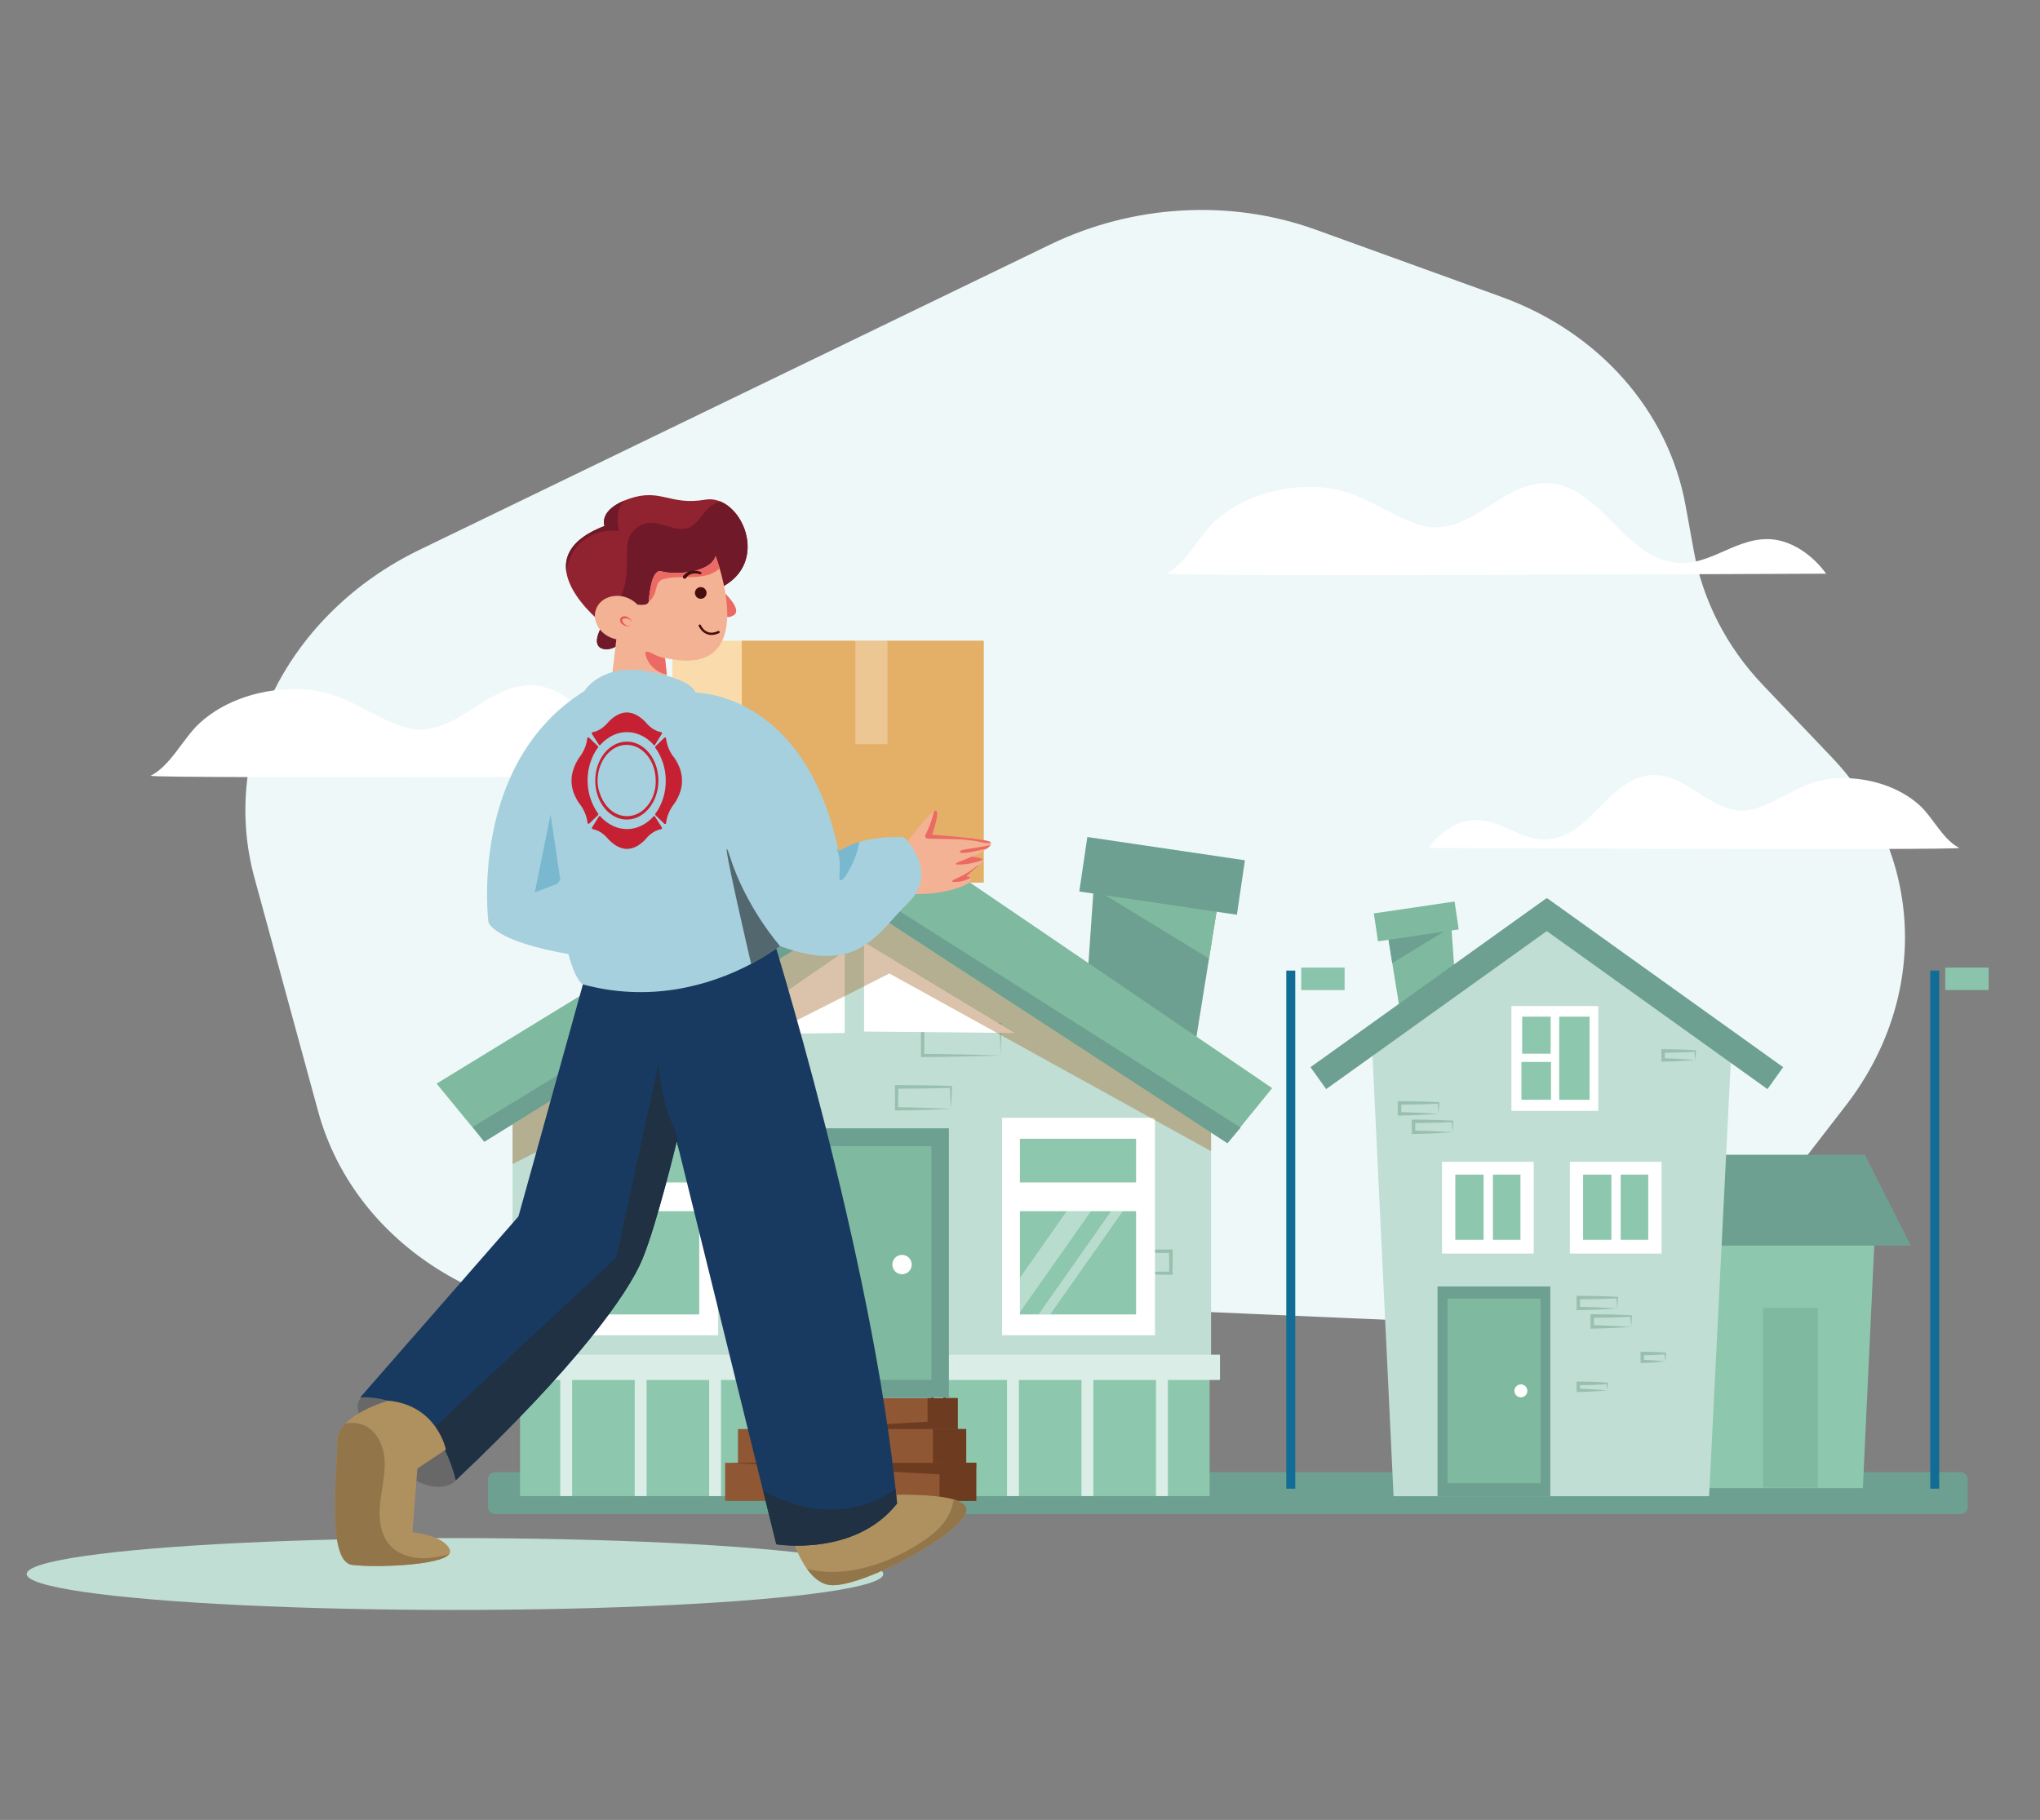 <?xml version="1.0" encoding="utf-8"?>
<!-- Generator: Adobe Illustrator 26.0.1, SVG Export Plug-In . SVG Version: 6.00 Build 0)  -->
<svg version="1.1" id="_x30_3" xmlns="http://www.w3.org/2000/svg" xmlns:xlink="http://www.w3.org/1999/xlink" x="0px" y="0px"
	 viewBox="0 0 3496.3 3120" style="enable-background:new 0 0 3496.3 3120;" xml:space="preserve">
<rect x="0" y="0" width="3496.3" height="3120" fill="#808080" stroke="none"/>
<style type="text/css">
	.st0{fill:#EEF8F8;}
	.st1{fill:#FFFFFF;}
	.st2{fill:#6DA090;}
	.st3{fill:#8DC7AE;}
	.st4{fill:#7FB9A0;}
	.st5{fill:#C0DED3;}
	.st6{fill:#99BFAF;}
	.st7{fill:#116D96;}
	.st8{fill:#8AC4AC;}
	.st9{fill:#DD7F3A;}
	.st10{clip-path:url(#SVGID_00000038374551905795216060000009007739896508424084_);}
	.st11{fill:#DAEDE6;}
	.st12{fill:#8F5733;}
	.st13{clip-path:url(#SVGID_00000001631844023736171380000016031366110631790775_);}
	.st14{fill:#6D3B20;}
	.st15{clip-path:url(#SVGID_00000053530652708437535080000017372378749885736586_);}
	.st16{opacity:0.58;clip-path:url(#SVGID_00000135687695764852850120000003052843891684488101_);}
	.st17{opacity:0.53;}
	.st18{opacity:0.38;clip-path:url(#SVGID_00000173870892931384166040000017164453138240363661_);}
	.st19{opacity:0.38;}
	.st20{fill:#A06122;}
	.st21{fill:#E4AF67;}
	.st22{fill:#FADBAC;}
	.st23{opacity:0.3;fill:#FFFFFF;}
	.st24{fill:#AF915F;}
	.st25{clip-path:url(#SVGID_00000082366025567638398280000005961499261996282510_);}
	.st26{fill:#93754A;}
	.st27{fill:#686868;}
	.st28{fill:#183A60;}
	.st29{clip-path:url(#SVGID_00000054944779191707672360000001630454448170358438_);}
	.st30{fill:#1F3142;}
	.st31{fill:#F3B293;}
	.st32{clip-path:url(#SVGID_00000075159597390548573400000004014567941068214156_);}
	.st33{fill:#EC6A64;}
	.st34{fill:#912330;}
	.st35{clip-path:url(#SVGID_00000101825939632892609340000000983789892254133661_);}
	.st36{fill:#701928;}
	.st37{clip-path:url(#SVGID_00000163791425150193782050000012909846642847989928_);}
	.st38{fill:#E55757;}
	.st39{fill:#470E0E;}
	.st40{fill:#A6D0DD;}
	.st41{opacity:0.5;}
	.st42{fill:#4D9FC1;}
	.st43{clip-path:url(#SVGID_00000086652692292128167590000008625223037995906443_);}
	.st44{fill:#C62033;}
</style>
<g>
	<g>
		<g>
			<path class="st0" d="M719.5,942.3l1079.8-522.8c142.9-69.2,309.9-78.6,456.2-25.6l317.2,114.8
				c167.6,60.6,286.5,195.3,316.1,357.6l14.1,77.7c15.6,85.6,56.4,165.1,118.2,230l118.5,124.4c157.6,165.5,167.5,410.8,24.2,596.4
				l-121.8,157.7c-110.8,143.5-294.7,226.3-484,218l-917.7-40.2c-19.7-0.9-39.5-0.7-59.3,0.4l-499,27.9
				c-253.3,14.2-476.8-133.1-536.9-353.8L436,1504.5C376.2,1285,493.9,1051.5,719.5,942.3z"/>
		</g>
		<g>
			<g>
				<path class="st1" d="M1998.7,983.4c34.6-17.3,55.6-64.1,83.9-90.1c43.7-40.3,109.4-60.8,173.9-58.4
					c71.3,2.8,112,42.2,169.3,62.5c102.3,39.4,161-109.4,268.4-58.3c65.5,33.3,96.9,108.3,166.5,123.5
					c63.4,14.6,106.6-38.2,168-38.4c40.2-0.1,78.5,27.7,101,59.3C3129.7,983.4,2003.1,988.8,1998.7,983.4z"/>
			</g>
		</g>
		<g>
			<g>
				<path class="st1" d="M3358,1453.6c-27.9-13.9-44.7-51.5-67.5-72.5c-35.2-32.4-88-48.9-139.9-47c-57.4,2.3-90.1,33.9-136.2,50.3
					c-82.3,31.7-129.5-88-215.9-46.9c-52.7,26.8-77.9,87.1-133.9,99.3c-51,11.8-85.8-30.7-135.1-30.9c-32.3-0.1-63.1,22.3-81.3,47.7
					C2448.1,1453.6,3354.4,1458,3358,1453.6z"/>
			</g>
		</g>
		<g>
			<g>
				<path class="st1" d="M258.1,1329.9c34.6-17.3,55.6-64.1,83.9-90.1c43.7-40.3,109.4-60.8,173.9-58.4
					c71.3,2.8,112,42.2,169.3,62.5c102.3,39.4,161-109.4,268.4-58.3c65.5,33.3,96.9,108.3,166.5,123.5
					c63.4,14.6,106.6-38.2,168-38.4c40.2-0.1,78.5,27.7,101,59.3C1389.1,1329.9,262.5,1335.4,258.1,1329.9z"/>
			</g>
		</g>
		<g>
			<g>
				<path class="st2" d="M3360.4,2595.7H848.3c-6.6,0-12-5.4-12-12v-47.9c0-6.6,5.4-12,12-12h2512.1c6.6,0,12,5.4,12,12v47.9
					C3372.4,2590.3,3367,2595.7,3360.4,2595.7z"/>
			</g>
			<g>
				<g>
					<g>
						<polygon class="st3" points="2912.1,2551.2 3192.7,2551.2 3213.3,2113.1 2895,2102.9 						"/>
					</g>
					<g>
						<polygon class="st2" points="2924.1,1979.7 3196.2,1979.7 3274.9,2135.4 2920.6,2135.4 						"/>
					</g>
					<g>
						<rect x="3021.6" y="2242.3" class="st4" width="94.1" height="308"/>
					</g>
				</g>
				<g>
					<g>
						<polygon class="st4" points="2376.6,1591 2386.2,1651.1 2400.1,1737.5 2494.3,1686.5 2487.5,1589.2 2486.4,1574 						"/>
					</g>
					<g>
						<polygon class="st2" points="2376.6,1591 2386.2,1651.1 2487.5,1589.2 2486.4,1574 						"/>
					</g>
					<g>
						
							<rect x="2357" y="1554.4" transform="matrix(-0.989 0.146 -0.146 -0.989 5058.058 2786.521)" class="st4" width="139.9" height="48.4"/>
					</g>
				</g>
				<g>
					<path class="st5" d="M2352.5,1813.7l35.9,751.3h540.8l37.6-754.7l-320-236.2C2646.8,1574.1,2347.4,1764,2352.5,1813.7z"/>
				</g>
				<g>
					<polygon class="st2" points="3056.1,1829.5 2651.7,1539.9 2651,1540.7 2650.4,1539.9 2246,1829.5 2272.9,1867.1 2651,1596.2 
						3029.2,1867.1 					"/>
				</g>
				<g>
					<rect x="2463.7" y="2205.5" class="st2" width="193.4" height="359.4"/>
				</g>
				<g>
					<rect x="2480.8" y="2226.1" class="st4" width="159.6" height="316.6"/>
				</g>
				<g>
					<circle class="st1" cx="2606.6" cy="2384.4" r="11.1"/>
				</g>
				<g>
					<g>
						<rect x="2590.4" y="1724.7" class="st1" width="148.9" height="179.7"/>
					</g>
					<g>
						<rect x="2608.8" y="1742.9" class="st3" width="48.8" height="63.5"/>
					</g>
					<g>
						<rect x="2607.5" y="1820.5" class="st3" width="50.7" height="64.8"/>
					</g>
					<g>
						<rect x="2672.3" y="1742.9" class="st3" width="52" height="142.5"/>
					</g>
				</g>
				<g>
					<g>
						<g>
							<rect x="2471.4" y="1991.8" class="st1" width="157.2" height="157.2"/>
						</g>
						<g>
							<g>
								<rect x="2558.7" y="2013.7" class="st3" width="47.2" height="111.7"/>
							</g>
							<g>
								<rect x="2494.2" y="2013.7" class="st3" width="48.5" height="111.7"/>
							</g>
						</g>
					</g>
					<g>
						<g>
							<rect x="2690.5" y="1991.8" class="st1" width="157.2" height="157.2"/>
						</g>
						<g>
							<g>
								<rect x="2777.7" y="2013.7" class="st3" width="47.2" height="111.7"/>
							</g>
							<g>
								<rect x="2713.2" y="2013.7" class="st3" width="48.5" height="111.7"/>
							</g>
						</g>
					</g>
				</g>
				<g>
					<g>
						<g>
							<path class="st6" d="M2465.4,1909.5l-7.9,0.5l-8.1,0.5c-5.4,0.3-11,0.6-16.6,0.9c-5.6,0.2-11.3,0.5-17,0.6l-17.2,0.4
								l-2.9,0.1l0-2.9l-0.1-18.8l0-3l3,0c5.6,0,11.1,0,16.7,0.1c5.6,0,11.1,0.2,16.7,0.3c5.6,0.1,11.1,0.3,16.7,0.5
								c5.6,0.2,11.1,0.5,16.7,0.8l1.4,0.1l-0.1,1.2c-0.2,3.3-0.4,6.6-0.6,9.7L2465.4,1909.5z M2465.4,1909.5
								c-0.2-3.3-0.4-6.6-0.7-9.7c-0.3-3.1-0.5-6.1-0.6-9.1l1.3,1.3c-5.6,0.3-11.1,0.5-16.7,0.8c-5.6,0.2-11.1,0.4-16.7,0.5
								c-5.6,0.1-11.1,0.3-16.7,0.3c-5.6,0.1-11.1,0.1-16.7,0.1l3-3l-0.1,18.8l-2.9-2.9l16.2,0.4l16.4,0.6l16.8,0.9L2465.4,1909.5z"
								/>
						</g>
					</g>
					<g>
						<g>
							<path class="st6" d="M2489.4,1941.1l-7.9,0.5l-8.1,0.5c-5.4,0.3-11,0.6-16.6,0.9c-5.6,0.2-11.3,0.5-17,0.6l-17.2,0.4
								l-2.9,0.1l0-2.9l-0.1-18.8l0-3l3,0c5.6,0,11.1,0,16.7,0.1c5.6,0,11.1,0.2,16.7,0.3c5.6,0.1,11.1,0.3,16.7,0.5
								c5.6,0.2,11.1,0.5,16.7,0.8l1.4,0.1l-0.1,1.2c-0.2,3.3-0.4,6.6-0.6,9.7L2489.4,1941.1z M2489.4,1941.1
								c-0.2-3.3-0.4-6.6-0.7-9.7c-0.3-3.1-0.5-6.1-0.6-9.1l1.3,1.3c-5.6,0.3-11.1,0.5-16.7,0.8c-5.6,0.2-11.1,0.4-16.7,0.5
								c-5.6,0.1-11.1,0.3-16.7,0.3c-5.6,0.1-11.1,0.1-16.7,0.1l3-3l-0.1,18.8l-2.9-2.9l16.2,0.4l16.4,0.6l16.8,0.9L2489.4,1941.1z"
								/>
						</g>
					</g>
				</g>
				<g>
					<g>
						<g>
							<path class="st6" d="M2771.8,2243.2l-7.9,0.5l-8.1,0.5c-5.4,0.3-11,0.6-16.6,0.9c-5.6,0.2-11.3,0.5-17,0.6l-17.2,0.4
								l-2.9,0.1l0-2.9l-0.1-18.8l0-3l3,0c5.6,0,11.1,0,16.7,0.1c5.6,0,11.1,0.2,16.7,0.3c5.6,0.1,11.1,0.3,16.7,0.5
								c5.6,0.2,11.1,0.5,16.7,0.8l1.4,0.1l-0.1,1.2c-0.2,3.3-0.4,6.6-0.6,9.7L2771.8,2243.2z M2771.8,2243.2
								c-0.2-3.3-0.4-6.6-0.7-9.7c-0.3-3.1-0.5-6.1-0.6-9.1l1.3,1.3c-5.6,0.3-11.1,0.5-16.7,0.8c-5.6,0.2-11.1,0.4-16.7,0.5
								c-5.6,0.1-11.1,0.3-16.7,0.3c-5.6,0.1-11.1,0.1-16.7,0.1l3-3l-0.1,18.8l-2.9-2.9l16.2,0.4l16.4,0.6l16.8,0.9L2771.8,2243.2z"
								/>
						</g>
					</g>
					<g>
						<g>
							<path class="st6" d="M2795.7,2274.8l-7.9,0.5l-8.1,0.5c-5.4,0.3-11,0.6-16.6,0.9c-5.6,0.2-11.3,0.5-17,0.6l-17.2,0.4
								l-2.9,0.1l0-2.9l-0.1-18.8l0-3l3,0c5.6,0,11.1,0,16.7,0.1c5.6,0,11.1,0.2,16.7,0.3c5.6,0.1,11.1,0.3,16.7,0.5
								c5.6,0.2,11.1,0.5,16.7,0.8l1.4,0.1l-0.1,1.2c-0.2,3.3-0.4,6.6-0.6,9.7L2795.7,2274.8z M2795.7,2274.8
								c-0.2-3.3-0.4-6.6-0.7-9.7c-0.3-3.1-0.5-6.1-0.6-9.1l1.3,1.3c-5.6,0.3-11.1,0.5-16.7,0.8c-5.6,0.2-11.1,0.4-16.7,0.5
								c-5.6,0.1-11.1,0.3-16.7,0.3c-5.6,0.1-11.1,0.1-16.7,0.1l3-3l-0.1,18.8l-2.9-2.9l16.2,0.4l16.4,0.6l16.8,0.9L2795.7,2274.8z"
								/>
						</g>
					</g>
				</g>
				<g>
					<g>
						<path class="st6" d="M2853.9,2333.9c-2.9,0.3-6,0.7-9.2,0.9c-3.2,0.3-6.4,0.6-9.7,0.9c-6.6,0.5-13.5,0.9-20.4,1l-2.7,0.1
							l-0.1-2.9c-0.1-2.3-0.1-4.6-0.1-6.8l0-6.8l0-3l3,0c3.3,0,6.6,0,9.8,0.1c3.3,0,6.6,0.1,9.8,0.3c3.3,0.1,6.6,0.3,9.8,0.5
							c3.3,0.2,6.6,0.4,9.8,0.7l1.6,0.1l-0.1,1.4l-0.3,3.6c-0.1,1.2-0.2,2.4-0.4,3.5L2853.9,2333.9z M2853.9,2333.9
							c-0.2-2.5-0.5-4.9-0.8-7.2c-0.2-1.1-0.3-2.2-0.4-3.3l-0.3-3.2l1.5,1.5c-3.3,0.3-6.6,0.5-9.8,0.7c-3.3,0.2-6.6,0.3-9.8,0.5
							c-3.3,0.1-6.6,0.2-9.8,0.3c-3.3,0.1-6.6,0.1-9.8,0.1l3-3l0,6.8c0,2.3-0.1,4.6-0.1,6.8l-2.8-2.8c6.2,0.2,12.5,0.5,18.9,1
							c3.2,0.2,6.5,0.5,9.9,0.9L2853.9,2333.9z"/>
					</g>
				</g>
				<g>
					<g>
						<path class="st6" d="M2754.6,2383.5c-3.8,0.4-7.7,0.7-11.7,1c-4,0.3-8.1,0.6-12.3,0.9c-8.4,0.5-17,0.9-25.6,1l-2.8,0l-0.1-2.9
							c-0.1-4-0.1-8-0.1-12l0-3l3,0c8.3,0,16.5,0.1,24.8,0.4c8.3,0.3,16.5,0.7,24.8,1.4l1.3,0.1l-0.1,1.1c-0.2,2.1-0.4,4.2-0.6,6.2
							L2754.6,2383.5z M2754.6,2383.5c-0.2-2.2-0.4-4.3-0.6-6.2c-0.2-2-0.4-3.9-0.6-5.7l1.2,1.2c-8.3,0.7-16.5,1.1-24.8,1.4
							c-8.3,0.3-16.5,0.4-24.8,0.4l3-3c0,4,0,8-0.1,12l-2.9-2.9c7.9,0.1,15.8,0.5,24,1c4.1,0.3,8.2,0.5,12.5,0.9L2754.6,2383.5z"/>
					</g>
				</g>
				<g>
					<g>
						<path class="st6" d="M2905.2,1817.1l-6.4,0.5c-2.2,0.2-4.4,0.3-6.6,0.5c-4.4,0.3-9,0.6-13.6,0.9c-9.2,0.5-18.7,0.9-28.2,1
							l-2.8,0l0-2.9c-0.1-5.1-0.1-10.3-0.1-15.4l0-3l3,0c4.6,0,9.1,0,13.7,0.1c4.6,0.1,9.1,0.2,13.7,0.3c4.6,0.1,9.1,0.3,13.7,0.5
							c4.6,0.2,9.1,0.5,13.7,0.8l1.4,0.1l-0.1,1.2c-0.2,2.7-0.4,5.4-0.6,8L2905.2,1817.1z M2905.2,1817.1c-0.2-2.8-0.4-5.4-0.7-8
							c-0.3-2.6-0.5-5-0.6-7.4l1.3,1.3c-4.6,0.3-9.1,0.6-13.7,0.8c-4.6,0.2-9.1,0.4-13.7,0.5c-4.6,0.1-9.1,0.2-13.7,0.3
							c-4.6,0.1-9.1,0.1-13.7,0.1l3-3c0,5.1,0,10.3-0.1,15.4l-2.9-2.9c8.8,0.1,17.6,0.5,26.6,1c4.5,0.3,9.1,0.6,13.8,0.9
							L2905.2,1817.1z"/>
					</g>
				</g>
			</g>
			<g>
				<g>
					<rect x="3308.2" y="1663.9" class="st7" width="15.4" height="888.2"/>
				</g>
				<g>
					<rect x="3333.9" y="1658.8" class="st8" width="74.4" height="38.5"/>
				</g>
			</g>
			<g>
				<g>
					<rect x="2204.5" y="1663.9" class="st7" width="15.4" height="888.2"/>
				</g>
				<g>
					<rect x="2230.1" y="1658.8" class="st8" width="74.4" height="38.5"/>
				</g>
			</g>
			<g>
				<g>
					<g>
						<g>
							<polygon class="st2" points="2090.9,1525.9 2072.1,1643.3 2045,1811.8 1861.2,1712.2 1874.4,1522.4 1876.5,1492.7 							"/>
						</g>
						<g>
							<polygon class="st4" points="2090.9,1525.9 2072.1,1643.3 1874.4,1522.4 1876.5,1492.7 							"/>
						</g>
						<g>
							
								<rect x="1856.1" y="1454.4" transform="matrix(0.989 0.146 -0.146 0.989 240.214 -274.461)" class="st2" width="273.1" height="94.4"/>
						</g>
					</g>
					<g>
						<polygon class="st5" points="2075.6,1865.4 2075.6,2337.6 878.5,2340.2 878.5,1852.6 1480.9,1485.1 						"/>
					</g>
					<g>
						<g>
							<path class="st6" d="M1093.2,1971.4l-32.8,0.9l-33.3,0.8c-11.2,0.3-22.4,0.4-33.7,0.6c-11.3,0.2-22.6,0.3-33.9,0.4l-2.7,0
								l0-2.8c-0.1-9-0.1-18-0.1-27l-0.1-27l0-3l3,0l33.4,0.1c11.1,0,22.3,0.2,33.4,0.2c11.1,0.1,22.3,0.2,33.4,0.4
								c11.1,0.1,22.3,0.4,33.4,0.6l1.7,0l0,1.6c-0.2,9.2-0.5,18.3-0.8,27.3L1093.2,1971.4z M1093.2,1971.4l-0.9-27.3
								c-0.3-9-0.6-17.8-0.8-26.6l1.6,1.6c-11.1,0.2-22.3,0.5-33.4,0.6c-11.1,0.2-22.3,0.3-33.4,0.4c-11.1,0.1-22.3,0.2-33.4,0.2
								l-33.4,0.1l3-3l-0.1,27c0,9,0,18-0.1,27l-2.8-2.8c11,0.1,22,0.2,33,0.4c11,0.2,22,0.4,33.2,0.6l33.5,0.8L1093.2,1971.4z"/>
						</g>
					</g>
					<g>
						<g>
							<path class="st6" d="M1714.9,1809.5l-32.8,0.9l-33.3,0.8c-11.2,0.3-22.4,0.4-33.7,0.6c-11.3,0.2-22.6,0.3-33.9,0.4l-2.7,0
								l0-2.8c-0.1-9-0.1-18-0.1-27l-0.1-27l0-3l3,0l33.4,0.1c11.1,0,22.3,0.2,33.4,0.2c11.1,0.1,22.3,0.2,33.4,0.4
								c11.1,0.1,22.3,0.4,33.4,0.6l1.7,0l0,1.6c-0.2,9.2-0.5,18.3-0.8,27.3L1714.9,1809.5z M1714.9,1809.5l-0.9-27.3
								c-0.3-9-0.6-17.8-0.8-26.6l1.6,1.6c-11.1,0.2-22.3,0.5-33.4,0.6c-11.1,0.2-22.3,0.3-33.4,0.4c-11.1,0.1-22.3,0.2-33.4,0.2
								l-33.4,0.1l3-3l-0.1,27c0,9,0,18-0.1,27l-2.8-2.8c11,0.1,22,0.2,33,0.4c11,0.2,22,0.4,33.2,0.6l33.5,0.8L1714.9,1809.5z"/>
						</g>
					</g>
					<g>
						<g>
							<path class="st6" d="M1913.6,2182.5l23.9-0.9l23.4-0.8c7.7-0.3,15.4-0.4,23-0.6c7.6-0.2,15.2-0.3,22.8-0.4l-2.8,2.8
								c-0.1-6.3-0.1-12.5-0.1-18.8l-0.1-18.8l3,3l-23.3-0.1c-7.8,0-15.5-0.2-23.3-0.2c-7.8-0.1-15.5-0.2-23.3-0.4
								c-7.8-0.1-15.5-0.4-23.3-0.6l1.6-1.6c-0.2,6.1-0.5,12.2-0.8,18.4l-0.4,9.5L1913.6,2182.5z M1913.6,2182.5l-0.9-18.4
								c-0.3-6.3-0.6-12.7-0.8-19.1l0-1.6l1.7-0.1c7.8-0.2,15.5-0.5,23.3-0.6c7.8-0.2,15.5-0.3,23.3-0.4c7.8-0.1,15.5-0.2,23.3-0.2
								l23.3-0.1l3,0l0,3l-0.1,18.8c0,6.3,0,12.5-0.1,18.8l0,2.8l-2.7,0c-7.9-0.1-15.8-0.2-23.7-0.4c-7.9-0.2-15.7-0.4-23.5-0.6
								l-11.6-0.4l-11.5-0.4L1913.6,2182.5z"/>
						</g>
					</g>
					<g>
						<path class="st9" d="M1071.3,2081.6l47-1.2c7.7-0.2,15.4-0.3,23.1-0.4c7.7-0.1,15.3-0.2,23-0.3l-1.8,1.8
							c-0.1-12.5-0.1-25-0.2-37.5l2,2l-23.3-0.1c-7.8,0-15.5-0.1-23.3-0.2c-7.8-0.1-15.5-0.2-23.3-0.3c-7.8-0.1-15.5-0.3-23.3-0.4
							l1.1-1.1c-0.1,6.1-0.4,12.3-0.5,18.5L1071.3,2081.6z M1071.3,2081.6l-0.6-18.5c-0.2-6.3-0.4-12.6-0.5-19l0-1.1l1.1,0
							c7.8-0.2,15.5-0.3,23.3-0.4c7.8-0.1,15.5-0.2,23.3-0.3c7.8-0.1,15.5-0.2,23.3-0.2l23.3-0.1l2,0l0,2c-0.1,12.5,0,25-0.2,37.5
							l0,1.9l-1.8,0c-7.9-0.1-15.7-0.1-23.6-0.3c-7.8-0.1-15.7-0.2-23.4-0.4c-7.8-0.2-15.5-0.3-23.2-0.6L1071.3,2081.6z"/>
					</g>
					<g>
						<g>
							<path class="st6" d="M1629.6,1901l-22.6,0.9l-11.5,0.4l-11.6,0.4c-7.8,0.3-15.7,0.4-23.5,0.6c-7.9,0.2-15.8,0.3-23.7,0.4
								l-2.7,0l0-2.8c-0.1-6.3-0.1-12.5-0.1-18.8l-0.1-18.8l0-3l3,0l23.3,0.1c7.8,0,15.5,0.2,23.3,0.2c7.8,0.1,15.5,0.2,23.3,0.4
								c7.8,0.1,15.5,0.4,23.3,0.6l1.7,0.1l0,1.6c-0.2,6.5-0.5,12.8-0.8,19.1L1629.6,1901z M1629.6,1901l-0.4-9.7l-0.4-9.5
								c-0.3-6.2-0.6-12.3-0.8-18.4l1.6,1.6c-7.8,0.2-15.5,0.5-23.3,0.6c-7.8,0.2-15.5,0.3-23.3,0.4c-7.8,0.1-15.5,0.2-23.3,0.2
								l-23.3,0.1l3-3l-0.1,18.8c0,6.3,0,12.5-0.1,18.8l-2.8-2.8c7.6,0.1,15.2,0.2,22.8,0.4c7.6,0.2,15.3,0.4,23,0.6l23.4,0.8
								L1629.6,1901z"/>
						</g>
					</g>
					<g>
						<g>
							<path class="st6" d="M1030.6,2229.4l-22.6,0.9l-11.5,0.4l-11.6,0.4c-7.8,0.3-15.7,0.4-23.5,0.6c-7.9,0.2-15.8,0.3-23.7,0.4
								l-2.7,0l0-2.8c-0.1-6.3-0.1-12.5-0.1-18.8l-0.1-18.8l0-3l3,0l23.3,0.1c7.8,0,15.5,0.2,23.3,0.2c7.8,0.1,15.5,0.2,23.3,0.4
								c7.8,0.1,15.5,0.4,23.3,0.6l1.7,0.1l0,1.6c-0.2,6.5-0.5,12.8-0.8,19.1L1030.6,2229.4z M1030.6,2229.4l-0.4-9.7l-0.4-9.5
								c-0.3-6.2-0.6-12.3-0.8-18.4l1.6,1.6c-7.8,0.2-15.5,0.5-23.3,0.6c-7.8,0.2-15.5,0.3-23.3,0.4c-7.8,0.1-15.5,0.2-23.3,0.2
								l-23.3,0.1l3-3l-0.1,18.8c0,6.3,0,12.5-0.1,18.8l-2.8-2.8c7.6,0.1,15.2,0.2,22.8,0.4c7.6,0.2,15.3,0.4,23,0.6l23.4,0.8
								L1030.6,2229.4z"/>
						</g>
					</g>
					<g>
						<rect x="891.3" y="2352.9" class="st3" width="1181.8" height="211.9"/>
					</g>
					<g>
						<defs>
							<rect id="SVGID_1_" x="891.3" y="2352.9" width="1181.8" height="211.9"/>
						</defs>
						<clipPath id="SVGID_00000082356721802541901040000005970986474640121777_">
							<use xlink:href="#SVGID_1_"  style="overflow:visible;"/>
						</clipPath>
						<g style="clip-path:url(#SVGID_00000082356721802541901040000005970986474640121777_);">
							<g>
								<rect x="960.2" y="2314.6" class="st11" width="20.4" height="285.9"/>
							</g>
							<g>
								<rect x="1087.8" y="2314.6" class="st11" width="20.4" height="285.9"/>
							</g>
							<g>
								<rect x="1215.4" y="2314.6" class="st11" width="20.4" height="285.9"/>
							</g>
							<g>
								<rect x="1343.1" y="2314.6" class="st1" width="20.4" height="285.9"/>
								<path d="M1365.5,2602.5h-24.4v-289.9h24.4V2602.5z M1345.1,2598.5h16.4v-281.9h-16.4V2598.5z"/>
							</g>
							<g>
								<rect x="1470.7" y="2314.6" class="st1" width="20.4" height="285.9"/>
								<path d="M1493.1,2602.5h-24.4v-289.9h24.4V2602.5z M1472.7,2598.5h16.4v-281.9h-16.4V2598.5z"/>
							</g>
							<g>
								<rect x="1598.3" y="2314.6" class="st1" width="20.4" height="285.9"/>
								<path d="M1620.7,2602.5h-24.4v-289.9h24.4V2602.5z M1600.3,2598.5h16.4v-281.9h-16.4V2598.5z"/>
							</g>
							<g>
								<rect x="1725.9" y="2314.6" class="st11" width="20.4" height="285.9"/>
							</g>
							<g>
								<rect x="1853.5" y="2314.6" class="st11" width="20.4" height="285.9"/>
							</g>
							<g>
								<rect x="1981.2" y="2314.6" class="st11" width="20.4" height="285.9"/>
							</g>
						</g>
					</g>
					<g>
						<g>
							<g>
								<rect x="1287.3" y="2396.8" class="st12" width="354.1" height="55.9"/>
							</g>
							<g>
								<defs>
									
										<rect id="SVGID_00000121274889276446842830000011417794648978063493_" x="1287.3" y="2396.8" width="354.1" height="55.9"/>
								</defs>
								<clipPath id="SVGID_00000134931733728419882090000008947716702938250165_">
									<use xlink:href="#SVGID_00000121274889276446842830000011417794648978063493_"  style="overflow:visible;"/>
								</clipPath>
								<g style="clip-path:url(#SVGID_00000134931733728419882090000008947716702938250165_);">
									<path class="st14" d="M1251.6,2457c3.5,0,341.4-19.9,341.4-19.9l78.6,17.6L1251.6,2457z"/>
								</g>
							</g>
							<g>
								<rect x="1589.8" y="2396.8" class="st14" width="51.6" height="55.9"/>
							</g>
						</g>
						<g>
							<g>
								<rect x="1264.8" y="2449.9" class="st12" width="391.2" height="59.8"/>
							</g>
							<g>
								<rect x="1598.9" y="2449.9" class="st14" width="57" height="59.8"/>
							</g>
						</g>
						<g>
							<g>
								<rect x="1242.8" y="2507.8" class="st12" width="430.3" height="65.2"/>
							</g>
							<g>
								<defs>
									
										<rect id="SVGID_00000081642010704562607870000012005126392778641071_" x="1242.8" y="2507.8" width="430.3" height="65.2"/>
								</defs>
								<clipPath id="SVGID_00000001659611291290772050000009125049970096343952_">
									<use xlink:href="#SVGID_00000081642010704562607870000012005126392778641071_"  style="overflow:visible;"/>
								</clipPath>
								<g style="clip-path:url(#SVGID_00000001659611291290772050000009125049970096343952_);">
									<polygon class="st14" points="1182.4,2503.9 1649.2,2529.7 1700.8,2499.2 									"/>
								</g>
							</g>
							<g>
								<rect x="1610.3" y="2507.8" class="st14" width="62.8" height="65.2"/>
							</g>
						</g>
					</g>
					<g>
						<path class="st11" d="M2089.7,2365.7H861.9c-0.7,0-1.2-0.6-1.2-1.2v-40.9c0-0.7,0.6-1.2,1.2-1.2h1227.8c0.7,0,1.2,0.6,1.2,1.2
							v40.9C2090.9,2365.1,2090.4,2365.7,2089.7,2365.7z"/>
					</g>
					<g>
						<g>
							<rect x="1332.8" y="1934.3" class="st2" width="293.5" height="462"/>
						</g>
						<g>
							<rect x="1357.9" y="1964.9" class="st4" width="238.4" height="400.7"/>
						</g>
						<g>
							<circle class="st1" cx="1546" cy="2167.9" r="16.6"/>
						</g>
					</g>
					<g>
						<g>
							<rect x="968.7" y="1916.4" class="st1" width="262.1" height="372.7"/>
						</g>
						<g>
							<g>
								<rect x="999.3" y="1952.2" class="st3" width="199.1" height="74.9"/>
							</g>
							<g>
								<rect x="999.3" y="2076.4" class="st3" width="199.1" height="177"/>
							</g>
							<g>
								<defs>
									<rect id="SVGID_00000165929800014606631110000008412897317058371221_" x="999.3" y="2076.4" width="199.1" height="177"/>
								</defs>
								<clipPath id="SVGID_00000008864202819675603450000002350067367336938385_">
									<use xlink:href="#SVGID_00000165929800014606631110000008412897317058371221_"  style="overflow:visible;"/>
								</clipPath>
								<g style="opacity:0.58;clip-path:url(#SVGID_00000008864202819675603450000002350067367336938385_);">
									<g class="st17">
										
											<rect x="969.9" y="1991.9" transform="matrix(0.848 0.53 -0.53 0.848 1271.031 -207.412)" class="st1" width="54.7" height="242.4"/>
									</g>
									<g class="st17">
										<polygon class="st1" points="971.6,2253.4 980.8,2253.2 1123.3,2025 1114.1,2025.3 										"/>
									</g>
								</g>
							</g>
						</g>
					</g>
					<g>
						<g>
							<rect x="1717.4" y="1916.4" class="st1" width="262.1" height="372.7"/>
						</g>
						<g>
							<g>
								<rect x="1748" y="1952.2" class="st3" width="199.1" height="74.9"/>
							</g>
							<g>
								<rect x="1748" y="2076.4" class="st3" width="199.1" height="177"/>
							</g>
							<g>
								<defs>
									<rect id="SVGID_00000035507340388656901550000000794488934039348118_" x="1748" y="2076.4" width="199.1" height="177"/>
								</defs>
								<clipPath id="SVGID_00000048482355003167750280000000727751144638520480_">
									<use xlink:href="#SVGID_00000035507340388656901550000000794488934039348118_"  style="overflow:visible;"/>
								</clipPath>
								<g style="opacity:0.38;clip-path:url(#SVGID_00000048482355003167750280000000727751144638520480_);">
									<g>
										
											<rect x="1782.3" y="2009" transform="matrix(0.818 0.575 -0.575 0.818 1562.488 -644.43)" class="st1" width="34" height="274.5"/>
									</g>
									<g>
										
											<rect x="1834.8" y="2022.1" transform="matrix(0.818 0.575 -0.575 0.818 1588.106 -663.955)" class="st1" width="16.4" height="309.7"/>
									</g>
								</g>
							</g>
						</g>
					</g>
					<g>
						<polygon class="st1" points="1447.7,1770.9 1447.7,1630.6 1241,1773.5 						"/>
					</g>
					<g>
						<polygon class="st1" points="1480.9,1768.4 1480.9,1615.2 1738.7,1770.9 						"/>
					</g>
					<g class="st19">
						<polygon class="st20" points="2075.6,1865.4 2075.6,1973.5 1524.3,1668.9 878.5,1995.5 878.5,1852.6 1480.9,1485.1 						"/>
					</g>
					<g>
						<g>
							<polygon class="st4" points="2180.3,1865.4 2121.2,1938.2 2103.7,1959.8 1480.9,1554 830,1957.3 805.1,1926.9 748.3,1857.7 
								1419.6,1446.8 1565.1,1446.8 							"/>
						</g>
						<g>
							<polygon class="st2" points="2126.3,1933.1 2103.7,1959.8 1480.9,1554 830,1957.3 810.2,1932 1480.9,1523.4 							"/>
						</g>
					</g>
				</g>
			</g>
		</g>
		<g>
			<ellipse class="st5" cx="779.8" cy="2698.4" rx="734.1" ry="61.6"/>
		</g>
		<g>
			<g>
				<rect x="1271.3" y="1098.3" class="st21" width="414.8" height="414.8"/>
				<rect x="1152.4" y="1098.3" class="st22" width="118.9" height="414.8"/>
				<rect x="1466" y="1098.3" class="st23" width="55" height="177.5"/>
			</g>
			<g>
				<g>
					<defs>
						<path id="SVGID_00000050635765183704385550000004877618523842567068_" d="M2064.4,861.5c-3.6,114.9-133.2,270.3-328.7,380.2
							c-193.9,109-392.5,139.4-493.3,84.6c3.6-114.9,133.2-270.3,328.7-380.2C1765,837.1,1963.6,806.7,2064.4,861.5z"/>
					</defs>
					<clipPath id="SVGID_00000161617885802254524360000017858656464687917995_">
						<use xlink:href="#SVGID_00000050635765183704385550000004877618523842567068_"  style="overflow:visible;"/>
					</clipPath>
				</g>
			</g>
			<g>
				<g>
					<path class="st24" d="M1347.7,2603.6c0,0,23.3,109,75.6,113.8c52.3,4.8,221-84.7,232.6-125.9c11.6-41.2-182.2-26.6-182.2-26.6
						L1347.7,2603.6z"/>
				</g>
				<g>
					<defs>
						<path id="SVGID_00000139996832688203076300000011141349805402849163_" d="M1347.7,2603.6c0,0,23.3,109,75.6,113.8
							c52.3,4.8,221-84.7,232.6-125.9c11.6-41.2-182.2-26.6-182.2-26.6L1347.7,2603.6z"/>
					</defs>
					<clipPath id="SVGID_00000001630547991318969770000005141239263671556262_">
						<use xlink:href="#SVGID_00000139996832688203076300000011141349805402849163_"  style="overflow:visible;"/>
					</clipPath>
					<g style="clip-path:url(#SVGID_00000001630547991318969770000005141239263671556262_);">
						<path class="st26" d="M1369.2,2685.4c66.7,23.4,141.5,0.6,201.8-36.3c17.4-10.7,34.4-22.8,46.8-39.1
							c12.4-16.3,19.7-37.4,15.7-57.4c30.6,12.5,39.9,54.7,26.3,84.9c-13.6,30.2-43.2,49.9-73,64.3c-45.3,21.9-94.3,35.3-144,42.9
							c-45.8,7.1-96.8,8.1-133.8-19.8L1369.2,2685.4z"/>
					</g>
				</g>
				<g>
					<path class="st27" d="M760.9,2412.5c40.3,46.2,38.6,109.5,17.7,127.7s-69.7,9-109.9-37.2c-40.3-46.2-69.5-89.9-48.7-108
						C640.8,2376.8,720.6,2366.3,760.9,2412.5z"/>
				</g>
				<g>
					<path class="st28" d="M1014.4,1632.2l-125.8,453.1l-271.3,310.4c0,0,124.9-13.1,164.1,141.7c204.2-193,294.6-317.9,319.8-379.4
						c25.2-61.5,58.7-201.4,58.7-201.4l170.6,690.8c0,0,134.2,22.4,207-69.9c-41.9-427.9-218.1-987.2-218.1-987.2L1014.4,1632.2z"/>
				</g>
				<g>
					<defs>
						<path id="SVGID_00000088849297563642038690000001793291315534580366_" d="M1014.4,1632.2l-125.8,453.1l-271.3,310.4
							c0,0,124.9-13.1,164.1,141.7c204.2-193,294.6-317.9,319.8-379.4c25.2-61.5,58.7-201.4,58.7-201.4l170.6,690.8
							c0,0,134.2,22.4,207-69.9c-41.9-427.9-218.1-987.2-218.1-987.2L1014.4,1632.2z"/>
					</defs>
					<clipPath id="SVGID_00000036940680570059667250000010622884941871353992_">
						<use xlink:href="#SVGID_00000088849297563642038690000001793291315534580366_"  style="overflow:visible;"/>
					</clipPath>
					<g style="clip-path:url(#SVGID_00000036940680570059667250000010622884941871353992_);">
						<g>
							<path class="st30" d="M703.8,2486.3c8.6-10.3,352.5-330.3,352.5-330.3l71.9-330.3c0,0,6.8,68.5,24,101
								c17.1,32.5,12,94.1,12,94.1l-92.4,499.7l-251.6,90.7L703.8,2486.3z"/>
						</g>
						<g>
							<path class="st30" d="M1271.9,2532.5c0,0,147.2,121.5,282.4,5.1s85.6,77,85.6,77s-231,135.2-248.1,128.3
								c-17.1-6.8-136.9-42.8-136.9-42.8L1271.9,2532.5z"/>
						</g>
					</g>
				</g>
				<g>
					<path class="st31" d="M1543,1458.8c0,0,46.1-62.9,58.7-68.5c12.6-5.6-4.2,40.6-4.2,40.6s76.9,5.6,96.5,11.2
						c19.6,5.6-28,26.6-28,26.6s26.6,1.4,16.8,9.8c-9.8,8.4-26.6,23.8-26.6,23.8s11.2,0,7,8.4c-4.2,8.4-55.9,26.6-109.1,21
						C1501,1525.9,1543,1458.8,1543,1458.8z"/>
				</g>
				<g>
					<defs>
						<path id="SVGID_00000023266195476387785580000002373024664756989880_" d="M1543,1458.8c0,0,46.1-62.9,58.7-68.5
							c12.6-5.6-4.2,40.6-4.2,40.6s76.9,5.6,96.5,11.2c19.6,5.6-28,26.6-28,26.6s26.6,1.4,16.8,9.8c-9.8,8.4-26.6,23.8-26.6,23.8
							s11.2,0,7,8.4c-4.2,8.4-55.9,26.6-109.1,21C1501,1525.9,1543,1458.8,1543,1458.8z"/>
					</defs>
					<clipPath id="SVGID_00000114755192414503809120000001625469347903286445_">
						<use xlink:href="#SVGID_00000023266195476387785580000002373024664756989880_"  style="overflow:visible;"/>
					</clipPath>
					<g style="clip-path:url(#SVGID_00000114755192414503809120000001625469347903286445_);">
						<g>
							<g>
								<path class="st33" d="M1704.1,1424c-3.1-6.1-8.9-10.2-14.9-13.5c-9.2-5.1-19.1-8.8-29.3-10.9c-12.8-2.6-27.2-3.4-36.1-12.9
									c-6.3-6.7-9-17.1-17.3-21.1l-2.7,6.8c-2.2,19.9-8,39.4-17,57.4c-0.7,1.5-1.5,3.2-1.1,4.8c0.8,2.6,4.1,3.1,6.7,3.2
									c29.5,1,59.4-0.8,88.1,5.7c6.9,1.6,14.9,3.4,20.6-0.8C1706.5,1438.5,1707.1,1430.1,1704.1,1424z"/>
							</g>
							<g>
								<path class="st33" d="M1687.7,1459.5c-15.4,6.3-30.8,12.7-46.3,19c-1.6,0.7-3.6,1.8-3.4,3.6c18.5,0.7,37.1-3.2,53.8-11.2
									c2.1-1,4.2-2.1,5.6-3.9c1.5-1.8,2.1-4.4,1-6.4L1687.7,1459.5z"/>
							</g>
							<g>
								<path class="st33" d="M1638.9,1506.1c-3,1.3-6.2,2.7-7.8,5.5c19.1,2.3,39.2-6.8,50.1-22.7l-5.5-5.4
									C1664.6,1492.7,1652.2,1500.3,1638.9,1506.1z"/>
							</g>
						</g>
						<g>
							<path class="st33" d="M1701.5,1448.3c-16.8,2.8-33.6,5.7-50.3,8.5c-2.5,0.4-5.4,1.2-6.3,3.6c1.1,1.6,3.4,1.8,5.3,1.8
								c8.6-0.1,17.1-2,25.6-3.9c7.9-1.8,15.9-3.6,23.8-5.4c1.8-0.4,3.8-1.1,4.3-2.8L1701.5,1448.3z"/>
						</g>
					</g>
				</g>
				<g>
					<path class="st34" d="M1036.1,901.7c0,0-11.7-28.3,42.5-46.8c54.3-18.5,69.2,12.3,130.1,1.7c60.9-10.6,115.3,109.4,24.1,152
						c-91.2,42.6-159.9,86.4-159.9,86.4s-23,24.8-42.1,16.4c-19.1-8.4,3-41.3,3-41.3S888.6,958.3,1036.1,901.7z"/>
				</g>
				<g>
					<defs>
						<path id="SVGID_00000113320826562094368280000017207162998512421525_" d="M1036.1,901.7c0,0-11.7-28.3,42.5-46.8
							c54.3-18.5,69.2,12.3,130.1,1.7c60.9-10.6,115.3,109.4,24.1,152c-91.2,42.6-159.9,86.4-159.9,86.4s-23,24.8-42.1,16.4
							c-19.1-8.4,3-41.3,3-41.3S888.6,958.3,1036.1,901.7z"/>
					</defs>
					<clipPath id="SVGID_00000160190733699808854190000015773111577408479912_">
						<use xlink:href="#SVGID_00000113320826562094368280000017207162998512421525_"  style="overflow:visible;"/>
					</clipPath>
					<g style="clip-path:url(#SVGID_00000160190733699808854190000015773111577408479912_);">
						<g>
							<path class="st36" d="M1308,906.3c-2.4-14.8-6.7-30.3-18.2-39.9c-7.1-5.8-16.2-8.7-25.3-9.9c-17.8-2.2-36.8,2.2-50,14.3
								c-12,11-19.3,28.1-34.6,34c-20.9,8.1-43.2-9.3-65.6-8.5c-16.1,0.6-31.4,11.9-36.7,27.1c-2.8,7.9-3,16.4-3.1,24.8
								c-0.2,23.8,0.6,48.5-8.8,70.3c-10,23.3-30.6,40.6-52.6,53.2l-61.7,44.2c-2.5,3.9-5.1,8-5.7,12.6c-0.6,4.6,1.3,9.9,5.6,11.7
								c2.7,1.1,5.8,0.7,8.6,0.1c8.7-1.7,17.2-4.5,25.7-7.2c17.1-5.5,34.2-10.9,51.4-16.4c32.3-10.3,64.7-20.7,95.9-34.1
								c48.6-20.9,93.9-49.3,134-83.7c18.7-16.1,37.2-35.2,41.7-59.4C1310.8,928.6,1309.8,917.3,1308,906.3z"/>
						</g>
						<g>
							<path class="st36" d="M988.8,937.2c17.2-20.4,45.5-30.9,71.9-26.5c-2.1-13.7-4-28.2,1.6-40.9c8.1-18.2,28.7-26.7,47.5-33.4
								c8.2-2.9,16.5-5.9,24.7-8.8c-40.4-12.4-85.8-1.1-119.9,23.9c-34.1,25-57.7,62.3-72.3,101.9c-1.7,4.7-3.4,9.5-3.1,14.5
								l35.8,44.7C966.2,987.4,971.6,957.7,988.8,937.2z"/>
						</g>
					</g>
				</g>
				<g>
					<path class="st33" d="M1242.1,1016.7c0,0,31.4,29.3,14.8,38.4c-12.2,6.7-15.6-0.4-18.3-6.3
						C1235.8,1042.8,1231.8,1012.3,1242.1,1016.7z"/>
				</g>
				<g>
					<path class="st31" d="M1021.7,1043.9c7.3-19,31.1-27.6,53.1-19.2c7,2.7,13,6.8,17.6,11.7c9.7,1.3,18.9,0.8,19.5-5.9
						c1.3-14.2,5.2-56.2,22.2-50.9c17.1,5.3,81.5,5.2,92.4-26.1c0,0,81.9,212.9-86.8,174.4c1.7,15.6,3.6,32.5,3.6,32.5l-94.4-0.9
						l7.3-62.6l0.2-0.9c-2.7-0.5-5.5-1.3-8.2-2.4C1026.3,1085.2,1014.4,1062.9,1021.7,1043.9z"/>
				</g>
				<g>
					<defs>
						<path id="SVGID_00000067942584051980119970000001106135245850877857_" d="M1021.7,1043.9c7.3-19,31.1-27.6,53.1-19.2
							c7,2.7,13,6.8,17.6,11.7c9.7,1.3,18.9,0.8,19.5-5.9c1.3-14.2,5.2-56.2,22.2-50.9c17.1,5.3,81.5,5.2,92.4-26.1
							c0,0,81.9,212.9-86.8,174.4c1.7,15.6,3.6,32.5,3.6,32.5l-94.4-0.9l7.3-62.6l0.2-0.9c-2.7-0.5-5.5-1.3-8.2-2.4
							C1026.3,1085.2,1014.4,1062.9,1021.7,1043.9z"/>
					</defs>
					<clipPath id="SVGID_00000117656354639486649750000011180204696177440446_">
						<use xlink:href="#SVGID_00000067942584051980119970000001106135245850877857_"  style="overflow:visible;"/>
					</clipPath>
					<g style="clip-path:url(#SVGID_00000117656354639486649750000011180204696177440446_);">
						<g>
							<path class="st33" d="M1105.9,1036c8.2-4.5,14.5-12.3,17.2-21.3c2-6.6,2.5-14.5,7.9-18.9c2.3-1.8,5.1-2.8,8-3.5
								c15.3-3.9,31.4-2.6,47.3-3c15.8-0.4,32.5-2.9,44.8-12.9c10.6-8.6,16.6-21.7,21.1-34.7c1.8-5.1,3.4-10.5,2.1-15.7
								c-1.6-6.1-6.9-10.5-12.2-13.7c-17.6-10.6-39.1-13.7-59.5-11c-20.4,2.7-39.8,10.9-57.4,21.5c-18.8,11.2-35.9,25.3-50.7,41.4
								c-7,7.7-13.8,17-13.1,27.3L1105.9,1036z"/>
						</g>
						<g>
							<path class="st33" d="M1147.6,1132.1c-7.1-3.9-15.4-5.3-21.3-7.8c-5.7-2.4-10.8-6.3-16.9-7.1c-0.9-0.1-1.8-0.1-2.5,0.4
								c-1.1,0.8-1,2.5-0.7,3.8c3.8,17.7,19.2,32.3,37.1,35c1.8,0.3,3.8,0.4,5.3-0.7c1.1-0.8,1.6-2.1,2-3.4c2.4-7.2,2-15.4-1-22.4
								L1147.6,1132.1z"/>
						</g>
					</g>
				</g>
				<g>
					<g>
						<path class="st38" d="M1083,1070.5c0.5-1,0.6-2.1,0.3-3.2c-0.2-1.1-0.8-2-1.5-2.9c-1.4-1.7-3.2-2.8-5.2-3.6
							c-2-0.7-4-1-5.9-0.8c-0.9,0.1-1.8,0.3-2.5,0.7c-0.7,0.4-1.1,0.8-1.4,1.3c-0.3,0.5-0.4,1.2-0.3,1.9c0.1,0.8,0.4,1.6,0.8,2.4
							c0.9,1.6,2.3,3.1,4,4.4c1.7,1.2,3.7,2.1,5.9,2.3c1.1,0.1,2.2,0,3.2-0.4C1081.6,1072.2,1082.5,1071.4,1083,1070.5z
							 M1083,1070.5c-0.5,1-1.4,1.7-2.4,2.2c-1,0.5-2.1,0.7-3.3,0.8c-2.3,0.2-4.6-0.2-6.8-1.1c-2.2-0.9-4.3-2.2-5.9-4.2
							c-0.8-1-1.5-2.2-1.8-3.6c-0.3-1.4-0.2-3.1,0.5-4.5c0.8-1.4,2.1-2.5,3.4-3c1.3-0.5,2.7-0.7,4-0.6c2.6,0.2,4.9,1.2,6.8,2.5
							c1.9,1.4,3.6,3,4.7,5c0.6,1,1,2,1.1,3.2C1083.6,1068.3,1083.5,1069.5,1083,1070.5z"/>
					</g>
				</g>
				<g>
					<path class="st39" d="M1199.6,984.3c-1-0.3-2.2-0.6-3.3-0.8c-1.1-0.2-2.3-0.4-3.4-0.4c-2.3-0.1-4.5,0-6.7,0.5
						c-2.1,0.5-4.1,1.4-5.8,2.6c-1.8,1.1-3.1,2.8-4.4,4.5l-0.2,0.2c-1,1.3-2.9,1.6-4.3,0.6c-1.3-1-1.6-2.9-0.6-4.3
						c0,0,0.1-0.1,0.1-0.1c1.8-2.1,3.8-4.2,6.3-5.6c2.4-1.5,5.1-2.5,7.9-2.9c2.7-0.4,5.5-0.4,8.1-0.1c1.3,0.2,2.6,0.4,3.9,0.8
						c1.3,0.3,2.5,0.7,3.8,1.3c1,0.4,1.5,1.6,1.1,2.6c-0.4,1-1.5,1.5-2.5,1.1L1199.6,984.3z"/>
				</g>
				<g>
					<circle class="st39" cx="1201" cy="1016.5" r="10"/>
				</g>
				<g>
					<path class="st39" d="M1219.3,1088.6c-2.8,0-5.4-0.5-7.9-1.5c-9.7-3.8-13.7-13.4-13.9-13.8c-0.4-1,0.1-2.2,1.1-2.6
						c1-0.4,2.2,0.1,2.6,1.1c0,0.1,3.6,8.5,11.7,11.6c5.1,2,11.1,1.5,17.7-1.6c1-0.5,2.2,0,2.7,1c0.5,1,0,2.2-1,2.7
						C1227.6,1087.5,1223.3,1088.6,1219.3,1088.6z"/>
				</g>
				<g>
					<path class="st40" d="M916.6,1529.9l38.1-24.5c0,0,0.2,3.4,0.7,9.4c2.7,33.1,13.7,143.9,42.2,172.4
						c113.4,31.3,216,4.2,289.7-34.7c18.4-9.7,35-20.2,49.6-30.6c136.1,50.3,166-22.4,220-74.6c54.1-52.2-7.5-111.9-7.5-111.9
						s-39-3.2-76.7,8c-12.4,3.7-24.6,8.9-35.2,16.2c-0.4-2-0.8-3.9-1.3-5.8c-59-268.4-244.4-266.4-244.4-266.4s-1-21.5-81.1-36.4
						c-80.2-14.9-109.1,33.6-109.1,33.6c-199.5,124.9-164.5,396.2-164.5,396.2s7.2,33,143,55.8s17.8-162.5,17.8-162.5L916.6,1529.9"
						/>
				</g>
				<g class="st41">
					<polygon class="st42" points="955.5,1514.8 960.3,1508.2 943.6,1396.3 916.6,1529.9 					"/>
				</g>
				<g class="st41">
					<path d="M1336.9,1621.9c-14.5,10.4-31.2,20.9-49.6,30.6c-22.9-99.2-55.1-242.7-36.2-183.5
						C1279.2,1556.7,1336.9,1621.9,1336.9,1621.9z"/>
				</g>
				<g class="st41">
					<path class="st42" d="M1472.8,1443.4c-6.1,37.7-36.5,84.8-34.2,58c2.9-33.4-3.8-43.3-3.8-43.3s0.5-1.6,1.5-4.3
						c0.4,1.9,0.8,3.9,1.3,5.8C1448.3,1452.3,1460.4,1447.1,1472.8,1443.4z"/>
				</g>
				<g>
					<path class="st24" d="M665.8,2401.2c0,0-87.6,24.2-87.6,69s-19.6,207,25.2,212.5c44.7,5.6,176.2,0,167.8-25.2
						c-8.4-25.2-64.3-30.8-64.3-30.8l8.4-109.1l48.9-32.6C764.1,2485.1,749.7,2409.6,665.8,2401.2z"/>
				</g>
				<g>
					<defs>
						<path id="SVGID_00000142881811284744843600000008219509325965061556_" d="M665.8,2401.2c0,0-87.6,24.2-87.6,69
							s-19.6,207,25.2,212.5c44.7,5.6,176.2,0,167.8-25.2c-8.4-25.2-64.3-30.8-64.3-30.8l8.4-109.1l48.9-32.6
							C764.1,2485.1,749.7,2409.6,665.8,2401.2z"/>
					</defs>
					<clipPath id="SVGID_00000043415741026793232730000009674475354587974285_">
						<use xlink:href="#SVGID_00000142881811284744843600000008219509325965061556_"  style="overflow:visible;"/>
					</clipPath>
					<g style="clip-path:url(#SVGID_00000043415741026793232730000009674475354587974285_);">
						<path class="st26" d="M573.4,2444.6c16-5.1,33.6-7.9,49.2-1.8c23.2,9.1,35.2,35.8,36.6,60.7s-5.3,49.5-7.8,74.4
							c-2.5,24.8,0,52.2,16.6,70.8c14.4,16.2,37.1,22.9,58.7,22.7c21.6-0.3,42.7-6.7,63.4-13c3.6,11.7-2.5,24.7-11.9,32.6
							c-9.4,7.9-21.4,11.7-33.3,14.9c-36.7,9.9-74.5,15.6-112.4,17.2c-31,1.2-65.9-2-86.4-25.3c-8.6-9.8-13.7-22.1-18.1-34.3
							c-20.6-57.3-27.6-126,8.2-175.3L573.4,2444.6z"/>
					</g>
				</g>
			</g>
		</g>
	</g>
</g>
<g>
	<path class="st44" d="M1074.3,1271.4c-29.8,0-54.1,30-54.1,66.8s24.3,66.8,54.1,66.8s54.1-30,54.1-66.8
		S1104.3,1271.4,1074.3,1271.4z M1118.4,1366.8c-0.3,0.7-0.6,1.4-0.8,1.7c-8.6,18.4-24.6,30.7-43.1,30.7s-34.8-12.6-43.3-31.3
		c-0.3-0.3-0.3-0.7-0.6-1c-0.6-1-0.8-2.4-1.4-3.4c-0.8-2-1.4-4.4-2.2-6.5c0-0.3-0.3-0.7-0.3-0.7c-0.3-0.7-0.3-1.7-0.6-2.4
		s-0.3-1.7-0.6-2.7c0-0.3,0-0.7-0.3-0.7c-0.6-4.1-1.1-8.2-1.1-12.3c0-4.8,0.6-9.5,1.4-14c0-0.3,0.3-0.7,0.3-1
		c5.5-26.6,25.1-46.3,48.3-46.3c27.3,0,49.7,27.6,49.7,61.3C1124.2,1348.4,1122,1358.3,1118.4,1366.8z"/>
	<path class="st44" d="M1026.5,1276.9c0.3,0.7,0.8,0.7,1.4,0.7c0.3,0,0.8-0.3,1.1-0.7c4.4-5.1,20.7-21.8,45.5-21.8
		c12.4,0,22.6,4.1,30.4,8.9s13,10.2,15.2,12.9c0.3,0.3,0.8,0.7,1.1,0.7l0,0c0.6,0,0.8-0.3,1.4-0.7l11.6-18.7c0.3-0.7,0.6-1,0.3-1.7
		c0-0.3-0.3-0.7-0.3-0.7c-0.3-0.3-0.6-0.7-1.1-0.7c-14.4-2-25.1-15.3-25.1-15.3s-14.6-18.4-33.7-18.4c-18.8,0-33.4,18.4-33.4,18.4
		s-10.8,13.3-25.1,15.3c-0.6,0-0.8,0.3-1.1,0.7l0,0c-0.6,0.7-0.6,1.7,0,2.7L1026.5,1276.9z"/>
	<path class="st44" d="M1161.5,1308.9c-3.6-7.5-7.5-11.9-7.5-11.9s-10.8-13.3-12.4-31c0-1-0.6-1.7-1.4-1.7h-0.3
		c-0.3,0-0.6,0-1.1,0.3l-15.2,14.6c-0.8,0.7-0.8,2-0.3,3.1c4.1,5.5,17.7,25.5,17.7,56.2c0,15.3-3.3,27.9-7.2,37.5
		c-3.9,9.5-8.3,16-10.5,18.7c-0.6,1-0.6,2.4,0.3,3.1l15.2,14.6c0.3,0.3,0.6,0.3,1.1,0.3h0.3c0.6,0,1.4-0.7,1.4-1.7
		c1.7-17.7,12.4-31,12.4-31s14.9-18.1,14.9-41.2C1168.9,1326.6,1165.3,1316.1,1161.5,1308.9z"/>
	<path class="st44" d="M1122.3,1399.5c-0.3-0.3-0.6-0.7-0.8-0.7h-0.3c-0.3,0-0.8,0.3-1.1,0.7c-4.4,5.1-20.7,21.8-45.5,21.8
		c-12.4,0-22.6-4.1-30.4-8.9s-13-10.2-15.2-12.9c-0.3-0.3-0.8-0.7-1.1-0.7c-0.6,0-1.1,0.3-1.4,0.7l-11.6,18.7
		c-0.3,0.7-0.6,1.4-0.3,2s0.8,1,1.4,1.4c14.4,2,25.1,15.3,25.1,15.3s14.6,18.4,33.4,18.4c9.4,0,17.9-4.4,23.7-9.2
		c6.1-4.4,9.7-9.2,9.7-9.2s10.8-13.3,25.1-15.3c0.6,0,1.1-0.7,1.4-1.4c0-0.3,0-0.3,0-0.7c0-0.3,0-1-0.3-1.4L1122.3,1399.5z"/>
	<path class="st44" d="M1025.4,1395.8c0-0.7,0-1-0.6-1.7c-4.1-5.5-17.7-25.5-17.7-56.2c0-15.3,3.3-27.9,7.2-37.5
		c3.9-9.5,8.3-16,10.5-18.7c0.6-0.7,0.6-1.4,0.3-2c0-0.3-0.3-0.7-0.6-0.7l-15.2-14.6c-0.3-0.3-0.6-0.3-0.8-0.3c0,0,0,0-0.3,0
		c-0.6,0-1.1,0.3-1.4,1c0,0.3-0.3,0.3-0.3,0.7c-1.7,17.7-12.4,31-12.4,31s-14.6,18.4-14.6,41.6c0,11.6,3.6,22.1,7.5,29.3
		c3.6,7.5,7.5,11.9,7.5,11.9s10.8,13.3,12.4,31c0,0.3,0,0.7,0.3,0.7c0.3,0.3,0.6,0.7,1.1,1h0.3c0.3,0,0.8,0,1.1-0.3l15.2-14.6
		C1025.1,1396.8,1025.4,1396.5,1025.4,1395.8z"/>
</g>
</svg>
